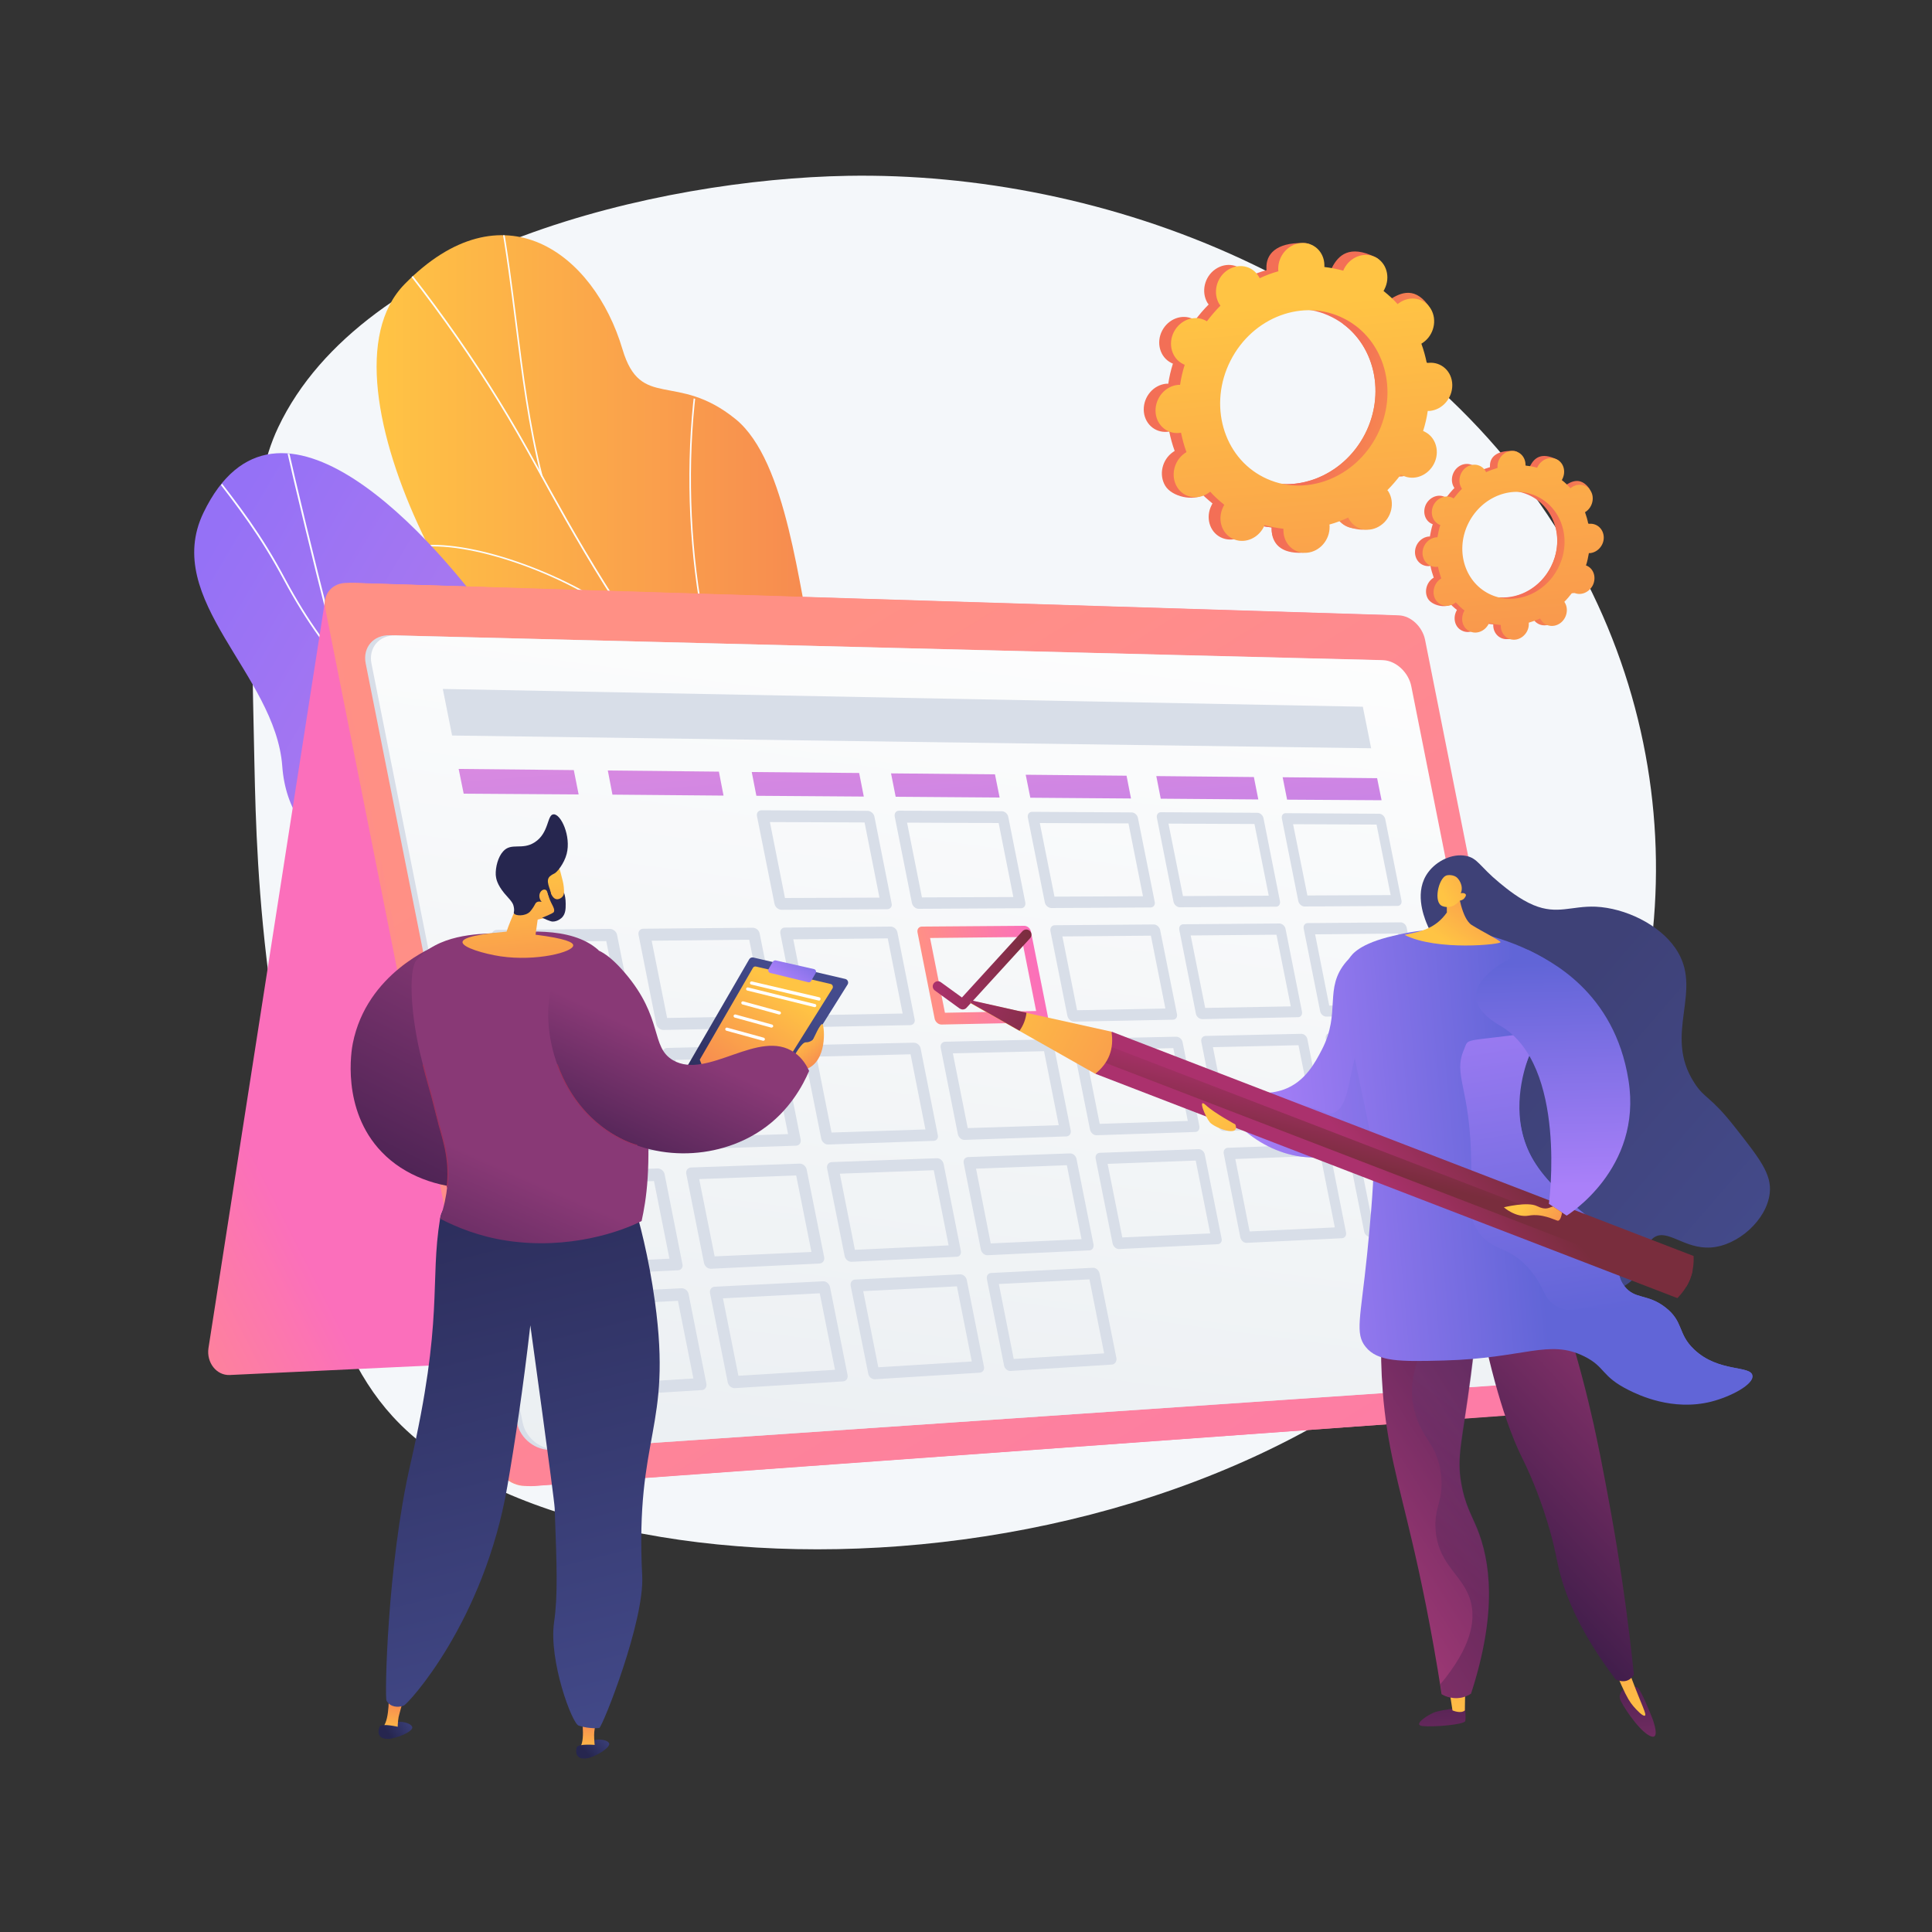 <?xml version="1.0" encoding="utf-8"?>
<!-- Generator: Adobe Illustrator 15.0.0, SVG Export Plug-In  -->
<!DOCTYPE svg PUBLIC "-//W3C//DTD SVG 1.1//EN" "http://www.w3.org/Graphics/SVG/1.1/DTD/svg11.dtd">
<svg version="1.1"
	 xmlns="http://www.w3.org/2000/svg" xmlns:xlink="http://www.w3.org/1999/xlink" xmlns:a="http://ns.adobe.com/AdobeSVGViewerExtensions/3.0/"
	 x="0px" y="0px" width="1000px" height="1000px" viewBox="-100.6 -90.9 1000 1000" enable-background="new -100.6 -90.9 1000 1000"
	 xml:space="preserve">
<rect x="-100.6" y="-90.9" width="1000" height="1000" fill="#333333" stroke="none"/>
<defs>
</defs>
<path fill="#F4F7FA" d="M338.2,0.1c-98.5,1.7-251,37.7-294.8,130.2C28,162.6,29,210.1,31.1,305.1c0.6,27.9,1.6,68.6,8.7,119.2
	c14.8,104.9,24.8,176.4,62.8,217.9c95.2,104.2,439.3,101.2,586.2-86.4c80.1-102.4,92.5-248,19.2-368.3
	C627.3,55.1,470.1-2.2,338.2,0.1z"/>
<linearGradient id="SVGID_3_" gradientUnits="userSpaceOnUse" x1="94.341" y1="228.279" x2="427.906" y2="228.279">
	<stop  offset="0" style="stop-color:#FFC444"/>
	<stop  offset="0.996" style="stop-color:#F36F56"/>
</linearGradient>
<path fill="url(#SVGID_3_)" d="M299.1,394.2c1.9,11.2,2.3,20.5,3.6,31.5c40.4-25.3,84.1-42.2,125.1-67.8
	c-53-32.8-90.1-39.7-107-109.9c-7.9-33-13.9-100.3-40.7-122c-30.6-24.8-49-4.2-58.5-36.1C206.8,40,159.5,4.5,108.8,56.2
	c-50,51.1,41,212.9,99.4,238.7C253.5,326.9,289.1,336,299.1,394.2z"/>
<g>
	<defs>
		<path id="SVGID_2_" d="M319.4,242.6c-2.9-12.4-13.9-101.5-39.5-117.9c-29.3-18.6-49-4.5-58.3-35.4C207,41.1,159.5,4.1,108.8,56.1
			c-50,51.4,41.2,213.2,99.2,238.5c47.7,36.2,77.7,35,92.6,102.8C311,444.9,330.5,289.2,319.4,242.6z"/>
	</defs>
	<clipPath id="SVGID_4_">
		<use xlink:href="#SVGID_2_"  overflow="visible"/>
	</clipPath>
	<g clip-path="url(#SVGID_4_)">
		<path fill="#FCFDFE" d="M364.9,385.7c-11.4-13.4-23.9-26.1-36.1-38.4l-4.6-4.7c-9.8-9.9-18.3-18.9-25.8-26.9
			c-4.2-4.5-8.2-8.7-12.2-12.8c-12-12.5-20.4-21.1-24.6-25.4c-1.4-1.4-2.3-2.4-2.7-2.8c-32.8-34.1-64.9-92.5-82.1-123.9
			c-1.9-3.4-3.5-6.4-5-9c-24.9-44.7-56.1-88.2-92.8-129.4l0.6-0.6c36.8,41.2,68,84.8,92.9,129.5c1.4,2.6,3.1,5.6,5,9
			c17.2,31.3,49.2,89.7,82,123.7c0.4,0.4,1.3,1.4,2.7,2.8c4.2,4.3,12.6,13,24.6,25.4c3.9,4.1,7.9,8.3,12.2,12.8
			c7.5,8,16.1,17,25.8,26.8l4.6,4.7c12.2,12.3,24.7,25,36.1,38.5L364.9,385.7z"/>
		<path fill="#FCFDFE" d="M303.7,323.2c-20.6-23.6-35.3-59.5-42.6-104c-6-37.1-6.5-78.9-1.3-114.7l0.8,0.1
			c-5.2,35.8-4.7,77.5,1.3,114.5c7.2,44.4,21.9,80.2,42.4,103.6L303.7,323.2z"/>
		<path fill="#FCFDFE" d="M179.5,155.9c-6.7-26.2-10.1-53.5-13.4-79.8c-2.3-18-4.6-36.7-8-54.8l0.8-0.2c3.4,18.2,5.7,36.8,8,54.9
			c3.3,26.3,6.7,53.5,13.4,79.7L179.5,155.9z"/>
		<path fill="#FCFDFE" d="M224.6,231.2c-29.4-23.6-79.4-41.8-107-39l-0.1-0.8c27.8-2.8,78.1,15.5,107.7,39.2L224.6,231.2z"/>
	</g>
</g>
<linearGradient id="SVGID_5_" gradientUnits="userSpaceOnUse" x1="476.391" y1="476.356" x2="4.572" y2="197.409">
	<stop  offset="3.597120e-003" style="stop-color:#E38DDD"/>
	<stop  offset="1" style="stop-color:#9571F6"/>
</linearGradient>
<path fill="url(#SVGID_5_)" d="M158.3,235.9c33.1,47.7,58.4,23.5,92.1-6.1c14.5,52.1,30.5,102.3,46.9,153.3
	c-22.8,19.4-39.6,32.9-67.3,9.3c-31.3-26.7-48.5-43.2-92.9-34c-44.4,9.2-88.3-7.4-91.6-52.7c-3.5-47.6-62.5-86.1-40.8-131.2
	C42.6,96,123.8,186.2,158.3,235.9z"/>
<g>
	<defs>
		<path id="SVGID_1_" d="M312.7,365.3c-22.2,26.6-47.1,56.8-83,26.6c-29.9-25.1-48.6-43.4-92.7-33.7s-88.3-7.7-91.5-52.6
			C42.2,258.5-17,219.1,4.8,174.6c38-77.5,118.6,9.6,153.7,62.1c35.2,52.5,60.4,11.6,96-6.2C303.3,206.3,330.7,343.8,312.7,365.3z"
			/>
	</defs>
	<clipPath id="SVGID_6_">
		<use xlink:href="#SVGID_1_"  overflow="visible"/>
	</clipPath>
	<g clip-path="url(#SVGID_6_)">
		<path fill="#FCFDFE" d="M266.8,321.8c-48.9-2.2-89.6-5.5-130.9-24.5c-39.5-18.2-66.3-44.6-89.7-88.2
			c-12.1-22.6-23.4-37.4-39.1-57.5l0.7-0.5c15.8,20.1,27.1,34.9,39.2,57.6c23.3,43.4,50,69.7,89.3,87.8
			c41.1,19,81.7,22.2,130.6,24.4L266.8,321.8z"/>
		<path fill="#FCFDFE" d="M243.5,408.8l-0.8-0.2c4.4-15.5,10.5-29.1,18.6-41.8c4.1-6.4,8.9-11.7,14.9-17.6l0.6,0.6
			c-5.9,5.8-10.7,11-14.8,17.4C253.9,379.8,247.9,393.4,243.5,408.8z"/>
		<path fill="#FCFDFE" d="M50.5,343.3l-0.5-0.7c34.9-25,74.6-37.7,111.8-36l0,0.9C124.8,305.7,85.3,318.4,50.5,343.3z"/>
		<path fill="#FCFDFE" d="M76.2,253.5c-2.2-3.8-11.2-39.3-18.9-71.3c-7.8-32.1-15.7-66.8-15.5-69.2l0.9,0.1
			c-0.1,2.1,6.8,33,15.5,68.9c7.7,31.9,16.7,67.3,18.8,71L76.2,253.5z"/>
	</g>
</g>
<linearGradient id="SVGID_7_" gradientUnits="userSpaceOnUse" x1="-85.229" y1="555.932" x2="26.876" y2="498.575">
	<stop  offset="0" style="stop-color:#FF9085"/>
	<stop  offset="1" style="stop-color:#FB6FBB"/>
</linearGradient>
<path fill="url(#SVGID_7_)" d="M67.7,219.5L7.3,606.9c-1.1,7.5,4.2,14.2,11,13.9l302.3-14.3L67.7,219.5z"/>
<linearGradient id="SVGID_8_" gradientUnits="userSpaceOnUse" x1="67.459" y1="444.537" x2="711.31" y2="444.537">
	<stop  offset="0" style="stop-color:#FF9085"/>
	<stop  offset="1" style="stop-color:#FB6FBB"/>
</linearGradient>
<path fill="url(#SVGID_8_)" d="M620.5,227.6L79.3,210.8c-7.9-0.2-13.1,5.8-11.5,13.5l87.8,441c1.5,7.7,9.1,13.5,16.8,12.9
	l530.3-38.3c6-0.4,9.8-6.3,8.4-13l-77-386.7C632.7,233.4,626.6,227.8,620.5,227.6z"/>
<linearGradient id="SVGID_9_" gradientUnits="userSpaceOnUse" x1="1002.343" y1="273.54" x2="1373.926" y2="958.169" gradientTransform="matrix(1 0 0.222 1 -802.274 0)">
	<stop  offset="0" style="stop-color:#FF9085"/>
	<stop  offset="1" style="stop-color:#FB6FBB"/>
</linearGradient>
<path fill="url(#SVGID_9_)" d="M623.4,227.6L82.2,210.8c-7.9-0.2-13.1,5.8-11.5,13.5l87.8,441c1.5,7.7,9.1,13.5,16.8,12.9
	l530.3-38.3c6-0.4,9.8-6.3,8.4-13l-77-386.7C635.6,233.4,629.6,227.8,623.4,227.6z"/>
<linearGradient id="SVGID_10_" gradientUnits="userSpaceOnUse" x1="889.218" y1="337.284" x2="1266.45" y2="1032.32" gradientTransform="matrix(1 0 0.222 1 -802.274 0)">
	<stop  offset="0" style="stop-color:#FF9085"/>
	<stop  offset="1" style="stop-color:#FB6FBB"/>
</linearGradient>
<path fill="url(#SVGID_10_)" d="M482.2,461.2c-106.5-57.9-207.5-12.9-280.2-87.1c-44.8-45.7-53-110.5-51.6-161.1l-68.2-2.1
	c-7.9-0.2-13.1,5.8-11.5,13.5l87.8,441c1.5,7.7,9.1,13.5,16.8,12.9L635.4,645C585.1,535.8,528.4,486.3,482.2,461.2z"/>
<path fill="#D8DEE8" d="M687.4,625.2l-502.3,34.3c-8.3,0.6-16.5-5.7-18.1-14L88.7,252.6c-1.7-8.3,3.9-14.9,12.4-14.7l511.7,12.9
	c6.7,0.2,13.3,6.3,14.7,13.6l69,346.7C698.1,618.4,694,624.8,687.4,625.2z"/>
<linearGradient id="SVGID_11_" gradientUnits="userSpaceOnUse" x1="1064.423" y1="700.733" x2="1139.687" y2="158.841" gradientTransform="matrix(1 0 0.222 1 -802.274 0)">
	<stop  offset="3.597120e-003" style="stop-color:#EBEFF2"/>
	<stop  offset="1" style="stop-color:#FFFFFF"/>
</linearGradient>
<path fill="url(#SVGID_11_)" d="M689.7,625.1l-501.7,34.2c-8.3,0.6-16.5-5.7-18.1-14L91.7,252.7c-1.7-8.3,3.9-14.9,12.4-14.7
	l511.1,12.8c6.7,0.2,13.3,6.3,14.7,13.6l69,346.5C700.3,618.3,696.2,624.6,689.7,625.1z"/>
<path fill="#D8DEE8" d="M358.7,379.7l-54.8,0.3c-1.6,0-3.2-1.3-3.6-3l-9.1-45.5c-0.3-1.7,0.7-3,2.4-3l54.9,0.3c1.6,0,3.2,1.4,3.5,3
	l8.9,44.9C361.3,378.3,360.3,379.6,358.7,379.7z M305.7,373.9l48.9-0.2l-7.7-38.9l-49-0.2L305.7,373.9z"/>
<path fill="#D8DEE8" d="M427.9,379.2l-53,0.3c-1.6,0-3.1-1.3-3.5-3l-8.9-44.8c-0.3-1.7,0.7-3,2.3-3l53.1,0.3c1.6,0,3.1,1.3,3.4,3
	l8.8,44.2C430.4,377.9,429.4,379.2,427.9,379.2z M376.6,373.6l47.3-0.2l-7.6-38.3l-47.4-0.2L376.6,373.6z"/>
<path fill="#D8DEE8" d="M494.9,378.8l-51.3,0.3c-1.5,0-3.1-1.3-3.4-2.9l-8.8-44c-0.3-1.6,0.7-2.9,2.2-2.9l51.5,0.3
	c1.5,0,3,1.3,3.3,2.9l8.7,43.5C497.4,377.5,496.4,378.8,494.9,378.8z M445.2,373.2L491,373l-7.5-37.7l-45.9-0.2L445.2,373.2z"/>
<path fill="#D8DEE8" d="M559.9,378.4l-49.8,0.3c-1.5,0-3-1.3-3.3-2.9l-8.6-43.4c-0.3-1.6,0.6-2.9,2.1-2.9l49.9,0.3
	c1.5,0,2.9,1.3,3.2,2.9l8.5,42.8C562.2,377.1,561.3,378.4,559.9,378.4z M511.7,372.9l44.4-0.2l-7.4-37.1l-44.5-0.2L511.7,372.9z"/>
<path fill="#D8DEE8" d="M622.8,378l-48.2,0.3c-1.4,0-2.9-1.3-3.2-2.8l-8.5-42.7c-0.3-1.6,0.6-2.9,2.1-2.8l48.3,0.3
	c1.4,0,2.8,1.3,3.1,2.8l8.4,42.1C625.1,376.7,624.2,378,622.8,378z M576.1,372.6l43.1-0.2l-7.3-36.5l-43.2-0.2L576.1,372.6z"/>
<path fill="#D8DEE8" d="M225.6,442.6l-58.4,1.2c-1.8,0-3.5-1.3-3.8-3.1l-9.4-47.1c-0.3-1.7,0.8-3.2,2.6-3.2l58.5-0.5
	c1.7,0,3.4,1.4,3.7,3.1l9.2,46.4C228.4,441.1,227.3,442.5,225.6,442.6z M169.1,437.4l52.1-1l-8-40.2l-52.2,0.5L169.1,437.4z"/>
<path fill="#D8DEE8" d="M299.3,441.1l-56.5,1.1c-1.7,0-3.3-1.3-3.7-3l-9.2-46.3c-0.3-1.7,0.8-3.1,2.5-3.1l56.6-0.5
	c1.7,0,3.3,1.3,3.6,3l9.1,45.6C302,439.7,301,441.1,299.3,441.1z M244.7,436l50.4-0.9l-7.9-39.6l-50.5,0.5L244.7,436z"/>
<path fill="#D8DEE8" d="M370.6,439.7l-54.6,1.1c-1.6,0-3.2-1.3-3.6-3l-9.1-45.5c-0.3-1.7,0.7-3.1,2.4-3.1l54.7-0.5
	c1.6,0,3.2,1.3,3.5,3l8.9,44.9C373.2,438.2,372.2,439.6,370.6,439.7z M317.8,434.6l48.8-0.9l-7.7-38.9l-48.9,0.5L317.8,434.6z"/>
<linearGradient id="SVGID_12_" gradientUnits="userSpaceOnUse" x1="1088.789" y1="413.746" x2="1148.591" y2="413.746" gradientTransform="matrix(1 0 0.222 1 -802.274 0)">
	<stop  offset="0" style="stop-color:#FF9085"/>
	<stop  offset="1" style="stop-color:#FB6FBB"/>
</linearGradient>
<path fill="url(#SVGID_12_)" d="M439.6,438.3l-52.9,1.1c-1.6,0-3.1-1.3-3.5-2.9l-8.9-44.8c-0.3-1.7,0.7-3,2.3-3l53-0.4
	c1.5,0,3.1,1.3,3.4,2.9l8.8,44.2C442.2,436.9,441.2,438.2,439.6,438.3z M388.5,433.3l47.2-0.9l-7.6-38.3l-47.3,0.5L388.5,433.3z"/>
<path fill="#D8DEE8" d="M506.5,436.9l-51.2,1c-1.5,0-3-1.3-3.4-2.9l-8.8-44c-0.3-1.6,0.7-3,2.2-3l51.3-0.4c1.5,0,3,1.3,3.3,2.9
	l8.7,43.5C508.9,435.6,508,436.9,506.5,436.9z M456.9,432l45.7-0.9l-7.5-37.7l-45.8,0.4L456.9,432z"/>
<path fill="#D8DEE8" d="M571.3,435.6l-49.6,1c-1.5,0-3-1.2-3.3-2.8l-8.6-43.4c-0.3-1.6,0.6-2.9,2.1-2.9l49.7-0.4
	c1.5,0,2.9,1.3,3.2,2.8l8.5,42.8C573.6,434.3,572.7,435.6,571.3,435.6z M523.2,430.8l44.3-0.8l-7.4-37.1l-44.4,0.4L523.2,430.8z"/>
<path fill="#D8DEE8" d="M634,434.3l-48.1,1c-1.4,0-2.9-1.2-3.2-2.8l-8.5-42.7c-0.3-1.6,0.6-2.9,2-2.9l48.2-0.4
	c1.4,0,2.8,1.2,3.1,2.8l8.4,42.1C636.3,433,635.4,434.3,634,434.3z M587.4,429.6l43-0.8l-7.3-36.5l-43,0.4L587.4,429.6z"/>
<path fill="#D8DEE8" d="M238,504.6l-58.2,2c-1.7,0.1-3.4-1.3-3.8-3l-9.4-47.1c-0.3-1.7,0.8-3.2,2.5-3.2l58.4-1.3
	c1.7,0,3.4,1.3,3.7,3l9.2,46.4C240.8,503.1,239.7,504.5,238,504.6z M181.6,500.2l52-1.7l-8-40.2l-52.1,1.2L181.6,500.2z"/>
<path fill="#D8DEE8" d="M311.5,502.1l-56.3,1.9c-1.7,0.1-3.3-1.3-3.7-3l-9.2-46.3c-0.3-1.7,0.8-3.1,2.4-3.2l56.4-1.3
	c1.6,0,3.3,1.3,3.6,3l9.1,45.6C314.2,500.6,313.1,502,311.5,502.1z M257,497.7l50.3-1.6l-7.9-39.6l-50.4,1.2L257,497.7z"/>
<path fill="#D8DEE8" d="M382.6,499.6l-54.5,1.9c-1.6,0.1-3.2-1.3-3.6-2.9l-9.1-45.5c-0.3-1.7,0.7-3.1,2.4-3.1l54.6-1.2
	c1.6,0,3.2,1.3,3.5,2.9l8.9,44.9C385.2,498.2,384.2,499.6,382.6,499.6z M329.8,495.3l48.6-1.6l-7.7-38.9L322,456L329.8,495.3z"/>
<path fill="#D8DEE8" d="M451.4,497.3l-52.7,1.8c-1.6,0.1-3.1-1.2-3.5-2.9l-8.9-44.8c-0.3-1.7,0.7-3,2.3-3.1l52.8-1.2
	c1.5,0,3.1,1.3,3.4,2.9l8.8,44.2C453.9,495.9,452.9,497.2,451.4,497.3z M400.3,493l47.1-1.5l-7.6-38.3l-47.2,1.1L400.3,493z"/>
<path fill="#D8DEE8" d="M518.1,495l-51.1,1.7c-1.5,0.1-3-1.2-3.4-2.9l-8.8-44c-0.3-1.6,0.7-3,2.2-3l51.2-1.1c1.5,0,3,1.2,3.3,2.8
	l8.7,43.5C520.5,493.6,519.5,495,518.1,495z M468.6,490.8l45.6-1.5l-7.5-37.7l-45.7,1.1L468.6,490.8z"/>
<path fill="#D8DEE8" d="M582.6,492.8l-49.5,1.7c-1.5,0.1-2.9-1.2-3.3-2.8l-8.6-43.4c-0.3-1.6,0.6-2.9,2.1-3l49.6-1.1
	c1.5,0,2.9,1.2,3.2,2.8l8.5,42.8C585,491.4,584.1,492.8,582.6,492.8z M534.7,488.6l44.2-1.4l-7.4-37.1l-44.3,1L534.7,488.6z"/>
<path fill="#D8DEE8" d="M645.3,490.7l-48,1.6c-1.4,0-2.9-1.2-3.2-2.8l-8.5-42.7c-0.3-1.6,0.6-2.9,2-2.9l48.1-1.1
	c1.4,0,2.8,1.2,3.1,2.8l8.4,42.1C647.5,489.3,646.7,490.6,645.3,490.7z M598.7,486.5l42.8-1.4l-7.3-36.5l-42.9,1L598.7,486.5z"/>
<path fill="#D8DEE8" d="M250.3,566.6l-58.1,2.8c-1.7,0.1-3.4-1.3-3.8-3l-9.4-47.1c-0.3-1.7,0.8-3.2,2.5-3.3l58.2-2.1
	c1.7-0.1,3.4,1.3,3.7,3l9.2,46.4C253.1,565.1,252,566.5,250.3,566.6z M194.1,563l51.8-2.4l-8-40.2l-51.9,2L194.1,563z"/>
<path fill="#D8DEE8" d="M323.6,563.1l-56.1,2.7c-1.7,0.1-3.3-1.2-3.7-2.9l-9.2-46.3c-0.3-1.7,0.8-3.1,2.4-3.2l56.3-2
	c1.6-0.1,3.2,1.3,3.6,2.9l9.1,45.6C326.3,561.6,325.2,563,323.6,563.1z M269.3,559.4l50.1-2.3l-7.9-39.6l-50.2,1.9L269.3,559.4z"/>
<path fill="#D8DEE8" d="M394.5,559.6l-54.3,2.6c-1.6,0.1-3.2-1.2-3.6-2.9l-9.1-45.5c-0.3-1.7,0.7-3.1,2.4-3.2l54.4-2
	c1.6-0.1,3.1,1.2,3.5,2.9l8.9,44.9C397.1,558.2,396.1,559.6,394.5,559.6z M341.9,556l48.5-2.3l-7.7-38.9l-48.6,1.8L341.9,556z"/>
<path fill="#D8DEE8" d="M463.2,556.3l-52.6,2.5c-1.6,0.1-3.1-1.2-3.5-2.9l-8.9-44.8c-0.3-1.7,0.7-3,2.3-3.1l52.7-1.9
	c1.5-0.1,3.1,1.2,3.4,2.9l8.8,44.2C465.7,554.9,464.7,556.3,463.2,556.3z M412.2,552.7l47-2.2l-7.6-38.3l-47,1.8L412.2,552.7z"/>
<path fill="#D8DEE8" d="M529.6,553.1l-50.9,2.5c-1.5,0.1-3-1.2-3.4-2.8l-8.8-44c-0.3-1.6,0.7-3,2.2-3l51-1.9c1.5-0.1,3,1.2,3.3,2.8
	l8.7,43.5C532.1,551.7,531.1,553.1,529.6,553.1z M480.3,549.6l45.5-2.1l-7.5-37.7l-45.6,1.7L480.3,549.6z"/>
<path fill="#D8DEE8" d="M594,550l-49.3,2.4c-1.5,0.1-2.9-1.2-3.3-2.8l-8.6-43.4c-0.3-1.6,0.6-2.9,2.1-3l49.5-1.8
	c1.4-0.1,2.9,1.2,3.2,2.8l8.5,42.8C596.4,548.6,595.5,549.9,594,550z M546.2,546.5l44.1-2.1l-7.4-37.1l-44.1,1.7L546.2,546.5z"/>
<path fill="#D8DEE8" d="M656.5,547l-47.8,2.3c-1.4,0.1-2.9-1.2-3.2-2.7l-8.5-42.7c-0.3-1.6,0.6-2.9,2-3l47.9-1.7
	c1.4-0.1,2.8,1.2,3.1,2.7l8.4,42.1C658.7,545.6,657.9,546.9,656.5,547z M610.1,543.5l42.7-2l-7.3-36.5l-42.8,1.6L610.1,543.5z"/>
<path fill="#D8DEE8" d="M262.7,628.6l-57.9,3.6c-1.7,0.1-3.4-1.2-3.8-3l-9.4-47.1c-0.3-1.7,0.8-3.2,2.5-3.3l58-2.9
	c1.7-0.1,3.3,1.2,3.7,2.9l9.2,46.4C265.4,627,264.3,628.5,262.7,628.6z M206.6,625.8l51.7-3.2l-8-40.2l-51.8,2.7L206.6,625.8z"/>
<path fill="#D8DEE8" d="M335.8,624.1l-56,3.5c-1.7,0.1-3.3-1.2-3.7-2.9l-9.2-46.3c-0.3-1.7,0.7-3.2,2.4-3.3l56.1-2.8
	c1.6-0.1,3.2,1.2,3.6,2.9l9.1,45.6C338.4,622.5,337.4,624,335.8,624.1z M281.6,621.2l50-3.1l-7.9-39.6l-50.1,2.6L281.6,621.2z"/>
<path fill="#D8DEE8" d="M406.5,619.6l-54.2,3.4c-1.6,0.1-3.2-1.2-3.5-2.9l-9.1-45.5c-0.3-1.7,0.7-3.1,2.3-3.2l54.3-2.7
	c1.6-0.1,3.1,1.2,3.5,2.9l8.9,44.9C409.1,618.1,408,619.5,406.5,619.6z M354,616.8l48.4-3l-7.7-38.9l-48.5,2.5L354,616.8z"/>
<path fill="#D8DEE8" d="M474.9,615.4l-52.4,3.3c-1.6,0.1-3.1-1.2-3.4-2.8l-8.9-44.8c-0.3-1.7,0.7-3.1,2.3-3.1l52.6-2.7
	c1.5-0.1,3,1.2,3.4,2.8l8.8,44.2C477.4,613.9,476.4,615.3,474.9,615.4z M424.1,612.5l46.8-2.9l-7.6-38.3l-46.9,2.4L424.1,612.5z"/>
<linearGradient id="SVGID_13_" gradientUnits="userSpaceOnUse" x1="897.025" y1="264.926" x2="917.569" y2="550.264" gradientTransform="matrix(1 0 0.222 1 -802.274 0)">
	<stop  offset="3.597120e-003" style="stop-color:#E38DDD"/>
	<stop  offset="1" style="stop-color:#9571F6"/>
</linearGradient>
<polygon fill="url(#SVGID_13_)" points="198.9,320.3 139.4,319.9 136.8,307.1 196.4,307.7 "/>
<linearGradient id="SVGID_14_" gradientUnits="userSpaceOnUse" x1="972.656" y1="261.196" x2="992.759" y2="540.412" gradientTransform="matrix(1 0 0.222 1 -802.274 0)">
	<stop  offset="3.597120e-003" style="stop-color:#E38DDD"/>
	<stop  offset="1" style="stop-color:#9571F6"/>
</linearGradient>
<polygon fill="url(#SVGID_14_)" points="273.9,320.9 216.4,320.4 214,307.9 271.5,308.5 "/>
<linearGradient id="SVGID_15_" gradientUnits="userSpaceOnUse" x1="1045.78" y1="257.627" x2="1065.461" y2="530.979" gradientTransform="matrix(1 0 0.222 1 -802.274 0)">
	<stop  offset="3.597120e-003" style="stop-color:#E38DDD"/>
	<stop  offset="1" style="stop-color:#9571F6"/>
</linearGradient>
<polygon fill="url(#SVGID_15_)" points="346.5,321.4 290.9,321 288.5,308.7 344.1,309.2 "/>
<linearGradient id="SVGID_16_" gradientUnits="userSpaceOnUse" x1="1116.518" y1="254.215" x2="1135.793" y2="521.926" gradientTransform="matrix(1 0 0.222 1 -802.274 0)">
	<stop  offset="3.597120e-003" style="stop-color:#E38DDD"/>
	<stop  offset="1" style="stop-color:#9571F6"/>
</linearGradient>
<polygon fill="url(#SVGID_16_)" points="416.8,321.9 363,321.5 360.6,309.4 414.4,309.9 "/>
<linearGradient id="SVGID_17_" gradientUnits="userSpaceOnUse" x1="1184.988" y1="250.952" x2="1203.872" y2="513.231" gradientTransform="matrix(1 0 0.222 1 -802.274 0)">
	<stop  offset="3.597120e-003" style="stop-color:#E38DDD"/>
	<stop  offset="1" style="stop-color:#9571F6"/>
</linearGradient>
<polygon fill="url(#SVGID_17_)" points="484.8,322.4 432.7,322 430.3,310.1 482.5,310.6 "/>
<linearGradient id="SVGID_18_" gradientUnits="userSpaceOnUse" x1="1251.293" y1="247.821" x2="1269.803" y2="504.891" gradientTransform="matrix(1 0 0.222 1 -802.274 0)">
	<stop  offset="3.597120e-003" style="stop-color:#E38DDD"/>
	<stop  offset="1" style="stop-color:#9571F6"/>
</linearGradient>
<polygon fill="url(#SVGID_18_)" points="550.7,322.9 500.2,322.5 497.9,310.8 548.4,311.3 "/>
<linearGradient id="SVGID_19_" gradientUnits="userSpaceOnUse" x1="1315.537" y1="244.819" x2="1333.685" y2="496.873" gradientTransform="matrix(1 0 0.222 1 -802.274 0)">
	<stop  offset="3.597120e-003" style="stop-color:#E38DDD"/>
	<stop  offset="1" style="stop-color:#9571F6"/>
</linearGradient>
<polygon fill="url(#SVGID_19_)" points="614.5,323.3 565.6,323 563.3,311.4 612.2,311.9 "/>
<polygon fill="#D8DEE8" points="609.1,296.4 133.4,289.8 128.6,265.7 604.8,274.9 "/>
<linearGradient id="SVGID_20_" gradientUnits="userSpaceOnUse" x1="382.232" y1="410.894" x2="433.321" y2="410.894">
	<stop  offset="0" style="stop-color:#AB316D"/>
	<stop  offset="1" style="stop-color:#792D3D"/>
</linearGradient>
<path fill="url(#SVGID_20_)" d="M397.7,431.6c-0.5,0-1.1-0.2-1.6-0.5l-12.8-9.3c-1.2-0.9-1.5-2.5-0.6-3.7c0.9-1.2,2.5-1.5,3.7-0.6
	l10.9,7.9l31.3-34.3c1-1.1,2.7-1.2,3.8-0.2s1.2,2.7,0.2,3.8l-32.9,36C399.2,431.3,398.4,431.6,397.7,431.6z"/>
<linearGradient id="SVGID_21_" gradientUnits="userSpaceOnUse" x1="2691.822" y1="33.245" x2="2646.244" y2="106.974" gradientTransform="matrix(0.993 0.118 -0.118 0.993 -2358.388 71.507)">
	<stop  offset="0" style="stop-color:#444B8C"/>
	<stop  offset="0.996" style="stop-color:#26264F"/>
</linearGradient>
<path fill="url(#SVGID_21_)" d="M253.2,464.3l34-58.7c0.4-0.7,1.3-1.1,2.1-0.9l47.6,11.1c1.3,0.3,1.9,1.8,1.2,2.9l-39.5,63.1
	c-0.5,0.8-1.4,1.1-2.3,0.8l-41.8-15.1L253.2,464.3z"/>
<linearGradient id="SVGID_22_" gradientUnits="userSpaceOnUse" x1="2729.236" y1="76.734" x2="2689.867" y2="150.652" gradientTransform="matrix(0.995 0.104 -0.104 0.995 -2400.508 62.581)">
	<stop  offset="0" style="stop-color:#FFC444"/>
	<stop  offset="0.996" style="stop-color:#F36F56"/>
</linearGradient>
<path fill="url(#SVGID_22_)" d="M261.6,457.6l27.5-47.5c0.3-0.6,1-0.9,1.7-0.7l38.5,9c1,0.2,1.5,1.4,1,2.3l-32,51.1
	c-0.4,0.6-1.1,0.9-1.8,0.6l-33.9-12.2L261.6,457.6z"/>
<linearGradient id="SVGID_23_" gradientUnits="userSpaceOnUse" x1="2687.166" y1="28.516" x2="2698.014" y2="6.016" gradientTransform="matrix(0.993 0.118 -0.118 0.993 -2358.388 71.507)">
	<stop  offset="0" style="stop-color:#AA80F9"/>
	<stop  offset="0.996" style="stop-color:#6165D7"/>
</linearGradient>
<path fill="url(#SVGID_23_)" d="M297.2,410.7l2.2-3.8c0.3-0.5,0.9-0.8,1.5-0.7l19.8,4.5c0.9,0.2,1.4,1.3,0.9,2.1l-2.4,4.1
	c-0.3,0.5-0.9,0.8-1.5,0.6l-19.6-4.8C297.2,412.5,296.8,411.5,297.2,410.7z"/>
<path fill="#FFFFFF" d="M323.2,427C323.2,427,323.1,427,323.2,427l-35-8.3c-0.4-0.1-0.7-0.5-0.6-1c0.1-0.4,0.6-0.7,1-0.6l34.9,8.2
	c0.4,0.1,0.7,0.5,0.6,1C324,426.8,323.6,427.1,323.2,427z"/>
<path fill="#FFFFFF" d="M321,430.4C321,430.4,320.9,430.4,321,430.4l-34.8-8.6c-0.4-0.1-0.7-0.5-0.6-1c0.1-0.4,0.5-0.7,1-0.6
	l34.7,8.6c0.4,0.1,0.7,0.5,0.6,1C321.8,430.2,321.4,430.4,321,430.4z"/>
<path fill="#FFFFFF" d="M302.7,434.2c0,0-0.1,0-0.1,0l-18.9-5.2c-0.4-0.1-0.7-0.6-0.6-1c0.1-0.4,0.6-0.7,1-0.6l18.9,5.2
	c0.4,0.1,0.7,0.6,0.6,1C303.5,434,303.1,434.2,302.7,434.2z"/>
<path fill="#FFFFFF" d="M298.7,441c0,0-0.1,0-0.1,0l-18.9-5.2c-0.4-0.1-0.7-0.6-0.6-1c0.1-0.4,0.6-0.7,1-0.6l18.9,5.2
	c0.4,0.1,0.7,0.6,0.6,1C299.4,440.8,299,441,298.7,441z"/>
<path fill="#FFFFFF" d="M294.4,447.8c0,0-0.1,0-0.1,0l-18.9-5.2c-0.4-0.1-0.7-0.6-0.6-1c0.1-0.4,0.6-0.7,1-0.6l18.9,5.2
	c0.4,0.1,0.7,0.6,0.6,1C295.2,447.6,294.8,447.8,294.4,447.8z"/>
<linearGradient id="SVGID_24_" gradientUnits="userSpaceOnUse" x1="313" y1="444.843" x2="329.869" y2="466.066">
	<stop  offset="0" style="stop-color:#FFC444"/>
	<stop  offset="0.996" style="stop-color:#F36F56"/>
</linearGradient>
<path fill="url(#SVGID_24_)" d="M310.7,455.3c0,0,3.7-6.8,5.8-6.7c2.2,0.1,3.8-1.5,3.8-1.5s4-9.2,4.9-7.8c0.9,1.4,2.6,19-8.5,23.2
	C305.7,466.6,310.7,455.3,310.7,455.3z"/>
<linearGradient id="SVGID_25_" gradientUnits="userSpaceOnUse" x1="83.251" y1="575.651" x2="169.775" y2="406.12">
	<stop  offset="0" style="stop-color:#311944"/>
	<stop  offset="1" style="stop-color:#893976"/>
</linearGradient>
<path fill="url(#SVGID_25_)" d="M126.3,398.1c-2.3,0.9-37.1,14.7-44.3,51.1c-0.6,2.9-6.2,34.2,15,56.2c23.7,24.7,69.5,24.1,87.6,3.4
	c4.2-4.8,6.5-10.2,7.7-14.7l-4.8-12.7c-5.8-7-13.8-8.7-18-9.8c-10.5-2.6-18.4,2.1-24.3-3c-3.3-2.8-4-6.8-4.6-10.4
	c-2-12.2,4.9-19.7,5.4-27.3c0.4-5.6,2.3-18-5-26C136.4,399.9,130,398.5,126.3,398.1z"/>
<linearGradient id="SVGID_26_" gradientUnits="userSpaceOnUse" x1="-1229.822" y1="641.769" x2="-1215.551" y2="654.463" gradientTransform="matrix(-0.99 -0.14 -0.14 0.99 -1011.139 -11.019)">
	<stop  offset="0" style="stop-color:#444B8C"/>
	<stop  offset="0.996" style="stop-color:#26264F"/>
</linearGradient>
<path fill="url(#SVGID_26_)" d="M112.8,803.1c-0.4-2.2-7.6-4.3-11.2-1.3c-1.8,1.5-3,4.5-2,5.9c0.4,0.5-1.2,1.4,0.3,1.4
	C104.8,809.1,113.2,805.3,112.8,803.1z"/>
<linearGradient id="SVGID_27_" gradientUnits="userSpaceOnUse" x1="-2141.342" y1="654.468" x2="-2141.342" y2="629.605" gradientTransform="matrix(-0.99 -0.14 -0.14 0.99 -1927.34 -140.535)">
	<stop  offset="0" style="stop-color:#FFC444"/>
	<stop  offset="0.996" style="stop-color:#F36F56"/>
</linearGradient>
<path fill="url(#SVGID_27_)" d="M105.2,803.9l-7.4-1.1c3.4-4.1,2.8-17.3,2.8-17.3l7.9,1.8c0,0-0.9,3.6-2.4,9
	C105.5,798.1,105.3,800.9,105.2,803.9z"/>
<linearGradient id="SVGID_28_" gradientUnits="userSpaceOnUse" x1="-1228.388" y1="640.155" x2="-1214.116" y2="652.851" gradientTransform="matrix(-0.99 -0.14 -0.14 0.99 -1011.139 -11.019)">
	<stop  offset="0" style="stop-color:#444B8C"/>
	<stop  offset="0.996" style="stop-color:#26264F"/>
</linearGradient>
<path fill="url(#SVGID_28_)" d="M105.9,803c0,0-8.9-2.1-9.9-0.3s-1.7,6.5,4,6.4C105.6,808.9,106.4,804.5,105.9,803z"/>
<linearGradient id="SVGID_29_" gradientUnits="userSpaceOnUse" x1="-1143.625" y1="804.525" x2="-1129.353" y2="817.221" gradientTransform="matrix(-1 0 0 1 -925.825 0)">
	<stop  offset="0" style="stop-color:#444B8C"/>
	<stop  offset="0.996" style="stop-color:#26264F"/>
</linearGradient>
<path fill="url(#SVGID_29_)" d="M214.7,811.5c-0.7-2.2-8.2-3.2-11.3,0.3c-1.6,1.7-2.3,4.9-1.1,6.1c0.4,0.4-1,1.5,0.5,1.3
	C207.7,818.6,215.4,813.6,214.7,811.5z"/>
<linearGradient id="SVGID_30_" gradientUnits="userSpaceOnUse" x1="-2055.187" y1="817.247" x2="-2055.187" y2="792.383" gradientTransform="matrix(-1 0 0 1 -1851.135 0)">
	<stop  offset="0" style="stop-color:#FFC444"/>
	<stop  offset="0.996" style="stop-color:#F36F56"/>
</linearGradient>
<path fill="url(#SVGID_30_)" d="M207.3,813.3h-7.5c2.8-4.6,0.3-17.6,0.3-17.6l8.1,0.6c0,0-0.4,3.7-1.2,9.2
	C206.8,807.5,207,810.4,207.3,813.3z"/>
<linearGradient id="SVGID_31_" gradientUnits="userSpaceOnUse" x1="495.538" y1="828.649" x2="402.471" y2="452.895" gradientTransform="matrix(1 0 0 1 -290.314 0)">
	<stop  offset="0" style="stop-color:#444B8C"/>
	<stop  offset="0.996" style="stop-color:#26264F"/>
</linearGradient>
<path fill="url(#SVGID_31_)" d="M226.8,529.6c3.5,11.5,8.4,30,11.6,53.3c9.1,66.3-10.3,68.4-6.6,141.9c1.2,23.5-20.3,77.5-22.2,78.7
	c-0.9,0.1-1.9,0.1-3,0.1c-1.9-0.1-4.5-0.3-7.6-1.3c-3.4-0.6-15.7-33.8-12.8-53.6c2-14,1.4-29,0.3-59c-0.2-4.9-12.6-94.6-12.6-94.6
	c-3.8,33.2-8.1,61.4-11.9,83.3c-12.1,70.3-51.5,112.8-53.6,113.5c-0.4,0.2-4.1,1.5-7.1-0.5c-1.3-0.9-1.8-2-1.8-2
	c-1.1-0.8,0.3-70.2,12.3-122.4c17.4-75.8,9.9-93.5,15.4-127.3C131.9,510.5,226.8,529.6,226.8,529.6z"/>
<linearGradient id="SVGID_32_" gradientUnits="userSpaceOnUse" x1="105.646" y1="627.102" x2="156.294" y2="511.736">
	<stop  offset="0" style="stop-color:#311944"/>
	<stop  offset="1" style="stop-color:#893976"/>
</linearGradient>
<path fill="url(#SVGID_32_)" d="M156.3,392.1c11.6-0.3,38.2-4.4,52.9,8.8c0.3,0.2-2.7,1.8-1.3,3.6c1.4,1.6,6.1,7.2,10.4,14.9
	c3.1,5.5,5.9,11.9,8.7,21.5c5,16.9,6.4,31.3,6.9,37.6c2.7,35.3,0,51.5-2.4,62.6c-10.5,5.4-37.5,15-69.6,10.2
	c-14.7-2.2-26.4-7.1-34.7-11.4c8.3-25.3,1.8-38.8-1.3-51.2c-4.4-17.8-4.5-16.4-8.1-30.5c-6-23.3-7-47.1-2.9-52
	C126,392.9,146,392.5,156.3,392.1z"/>
<linearGradient id="SVGID_33_" gradientUnits="userSpaceOnUse" x1="-1142.19" y1="802.912" x2="-1127.918" y2="815.607" gradientTransform="matrix(-1 0 0 1 -925.825 0)">
	<stop  offset="0" style="stop-color:#444B8C"/>
	<stop  offset="0.996" style="stop-color:#26264F"/>
</linearGradient>
<path fill="url(#SVGID_33_)" d="M207.9,812.3c0,0-9.1-0.8-9.9,1.1s-0.8,6.7,4.8,5.8C208.4,818.3,208.6,813.8,207.9,812.3z"/>
<linearGradient id="SVGID_34_" gradientUnits="userSpaceOnUse" x1="163.987" y1="358.558" x2="173.197" y2="463.234">
	<stop  offset="0" style="stop-color:#FFC444"/>
	<stop  offset="0.996" style="stop-color:#F36F56"/>
</linearGradient>
<path fill="url(#SVGID_34_)" d="M189.2,379.5c3.6-6.1,1.7-13.6,1.3-15.1c-1.5-6.3-2.1-7.2-3.2-8.5l-1.6-1.7c0,0-0.1-0.1-0.2-0.2
	c-1.1-0.8-5.4-2.1-6.3-2.1c-2.9-0.1-8.9,10.4-12.4,26.7c-0.3,0.6-0.6,1.2-0.8,1.8c-1.7,3.7-3.2,7.3-4.4,10.9
	c-19.9,1.7-22.7,4-22.8,5.4c-0.2,2.8,11.2,6.1,19.7,7.4c18.6,2.7,37.7-2.2,37.6-5.7c0-1.5-3.7-3.5-19.5-5.5c0.4-2.6,0.7-5.2,1.1-7.8
	C179,384.6,186.6,383.9,189.2,379.5z"/>
<path fill="#26264F" d="M192.7,351.1c-1.3,5-5.1,9.7-6.5,10.2c-0.2,0.1-1.2,0.5-2.3,1.5c-0.1,0.1-0.3,0.3-0.4,0.5
	c-1.9,2.8,2.1,7.9,0.7,9c-1,0.8-4-1.4-4.6-0.7c-0.6,0.7,1.8,3.2,1.1,4.1c-0.5,0.7-2.1-0.5-3.5,0.4c-0.7,0.4-0.7,0.9-1.7,2.5
	c-0.6,0.9-1.3,1.9-1.8,2.4c-2.5,2.5-7.7,2.2-8.3,0.8c-0.2-0.4,0.1-0.6,0.1-1.8c0,0,0-1.1-0.4-2.4c-0.6-1.9-2.7-3.8-4.7-6.2
	c-3.7-4.5-4.2-7.6-4.3-8.6c0-0.4-0.1-0.6-0.1-0.8c-0.2-4,1.2-9.4,3.8-12.2c4.2-4.8,9.8-0.5,16.3-4.7c7.6-4.8,6.4-14.4,9.8-14.5
	C189.7,330.3,195.1,341.9,192.7,351.1z"/>
<linearGradient id="SVGID_35_" gradientUnits="userSpaceOnUse" x1="179.561" y1="357.188" x2="188.772" y2="461.864">
	<stop  offset="0" style="stop-color:#FFC444"/>
	<stop  offset="0.996" style="stop-color:#F36F56"/>
</linearGradient>
<path fill="url(#SVGID_35_)" d="M182.6,370.6c-0.8-2-3.3-1-3.9,1.2c-0.6,2.2,0.9,5,3.1,5.1C183.9,377,183.7,373.3,182.6,370.6z"/>
<path fill="#9B305E" d="M130.8,523.7C130.8,523.7,130.8,523.7,130.8,523.7c-0.2,0-0.3-0.1-0.2-0.3c1.4-12.3-1.2-21.3-3.4-29.2
	c-0.6-1.9-1.1-3.8-1.5-5.6c-2.5-10.1-3.6-14-4.8-18.1c-0.8-2.7-1.5-5.5-2.7-10.1c0-0.1,0-0.3,0.2-0.3c0.1,0,0.3,0,0.3,0.2
	c1.2,4.6,2,7.4,2.7,10.1c1.2,4.1,2.3,8,4.8,18.1c0.5,1.8,1,3.7,1.5,5.6c2.3,8,4.8,17,3.5,29.4C131.1,523.6,131,523.7,130.8,523.7z"
	/>
<path fill="#26264F" d="M182.6,366.7l1.8,4.4c0,0,1.3,4.3,4.3,3.3c2.1-0.7,2.6-2.3,2.6-3.3c0.5,1.3,0.9,3.2,0.9,5.8
	c0,2.5,0,5.1-1.9,7.1c-0.1,0.1-2.2,2.2-5,2.1c0,0-1.1,0-5.3-2c0,0,5.8-2.2,6.1-3c0.8-2.2-2-4.3-3.1-9.5
	C182.6,369.7,182.6,367.9,182.6,366.7z"/>
<linearGradient id="SVGID_36_" gradientUnits="userSpaceOnUse" x1="205.792" y1="539.328" x2="247.296" y2="449.99">
	<stop  offset="0" style="stop-color:#311944"/>
	<stop  offset="1" style="stop-color:#893976"/>
</linearGradient>
<path fill="url(#SVGID_36_)" d="M310.6,453.9c4.2,2.9,6.4,6.9,7.6,9.5c-3.1,7.2-10.1,20.7-24.5,30.5c-23.7,16.2-58.5,16.8-82.7-1.7
	c-28.9-22.1-33.8-64.5-21.6-82.6c1.4-2.1,6-9,13.1-9.7c4.5-0.5,10.6,1.4,20.3,12.7c20.2,23.6,13.1,38.4,25,45.3
	C265.7,468.2,292.3,441.1,310.6,453.9z"/>
<path fill="#9B305E" d="M229.1,502C229.1,502,229.1,502,229.1,502c-0.3-0.1-28.7-6.6-41.4-41.7c0-0.1,0-0.3,0.1-0.3
	c0.1,0,0.3,0,0.3,0.2c6.6,18.2,17.4,28.5,25.3,33.9c8.6,5.9,15.6,7.5,15.7,7.5c0.1,0,0.2,0.2,0.2,0.3C229.4,502,229.3,502,229.1,502
	z"/>
<linearGradient id="SVGID_37_" gradientUnits="userSpaceOnUse" x1="-1631.798" y1="756.835" x2="-1626.223" y2="857.176" gradientTransform="matrix(1 0 0 1 2275.471 0)">
	<stop  offset="0" style="stop-color:#311944"/>
	<stop  offset="1" style="stop-color:#A03976"/>
</linearGradient>
<path fill="url(#SVGID_37_)" d="M657.6,792.5c0,0,0.7,5.5,0.2,7.4c-0.5,1.9-16.6,3.2-22.1,2.6c-5.5-0.6,3.3-6.2,6.7-7.3
	C646,794.1,657.6,792.5,657.6,792.5z"/>
<linearGradient id="SVGID_38_" gradientUnits="userSpaceOnUse" x1="-1621.27" y1="806.285" x2="-1624.231" y2="670.81" gradientTransform="matrix(1 0 0 1 2275.471 0)">
	<stop  offset="0" style="stop-color:#FFC444"/>
	<stop  offset="0.996" style="stop-color:#F36F56"/>
</linearGradient>
<path fill="url(#SVGID_38_)" d="M649.5,783.3l1.7,11.1c0,0,4.3,1.9,6.4,0l0.2-11.6L649.5,783.3z"/>
<linearGradient id="SVGID_39_" gradientUnits="userSpaceOnUse" x1="-1530.903" y1="751.232" x2="-1525.329" y2="851.567" gradientTransform="matrix(1 0 0 1 2275.471 0)">
	<stop  offset="0" style="stop-color:#311944"/>
	<stop  offset="1" style="stop-color:#A03976"/>
</linearGradient>
<path fill="url(#SVGID_39_)" d="M740.4,782.8c0,0-3.4,2.5-2.5,5.6c0.9,3,8.9,15.2,14.6,18.7c5.7,3.5,3.9-3.7,2.3-8.2
	c-1.7-4.5-5.9-14.4-7.5-16C745.6,781.1,740.4,782.8,740.4,782.8z"/>
<linearGradient id="SVGID_40_" gradientUnits="userSpaceOnUse" x1="-1532.441" y1="804.342" x2="-1535.402" y2="668.874" gradientTransform="matrix(1 0 0 1 2275.471 0)">
	<stop  offset="0" style="stop-color:#FFC444"/>
	<stop  offset="0.996" style="stop-color:#F36F56"/>
</linearGradient>
<path fill="url(#SVGID_40_)" d="M734.3,770.5c1.7,4.6,3.2,8.4,4.5,11.2c2.8,6.2,4.3,8.5,6,10.5c1.5,1.8,5,5.5,6,4.9
	c1-0.6-1.6-5.2-6.6-18.5c-0.7-1.9-3-8.1-3-8.1H734.3z"/>
<linearGradient id="SVGID_41_" gradientUnits="userSpaceOnUse" x1="-1509.641" y1="600.792" x2="-1685.428" y2="712.468" gradientTransform="matrix(1 0 0 1 2275.471 0)">
	<stop  offset="0" style="stop-color:#311944"/>
	<stop  offset="1" style="stop-color:#A03976"/>
</linearGradient>
<path fill="url(#SVGID_41_)" d="M615.7,577.9c-1.2,11.6-2.3,29.6-0.6,51.4c2.2,28.4,7.9,46.4,15,76.8c4.4,18.5,10.2,45.8,15.5,79.9
	c1.2,0.7,4.9,2.6,9.5,1.9c2.6-0.4,4.6-1.4,5.7-2.2c13.9-42.6,9.8-69,3.1-85.5c-2.9-7-6.3-12.5-8.2-23.3c-2.5-14.3,0.6-22.2,4.9-55.3
	c3.1-23.5,2.6-27.2,0.5-30.7C653,576.8,627.9,577,615.7,577.9z"/>
<linearGradient id="SVGID_42_" gradientUnits="userSpaceOnUse" x1="-1622.489" y1="727.604" x2="-1490.714" y2="604.712" gradientTransform="matrix(1 0 0 1 2275.471 0)">
	<stop  offset="0" style="stop-color:#311944"/>
	<stop  offset="1" style="stop-color:#A03976"/>
</linearGradient>
<path fill="url(#SVGID_42_)" d="M663.7,582.8c8.5,44.1,16.9,67.3,23.3,80.4c1.6,3.2,6.8,13.7,11.7,28.6c4.4,13.2,6.2,23,7.1,27.3
	c2.9,13.5,10.2,33.3,29.8,59.2c0.2,0.1,3.6,2,6.8,0.3c1.6-0.9,2.4-2.2,2.7-2.8c-2.6-24.8-5.5-45.6-8.1-61.6
	c-0.5-3.4-2.9-18.1-6.6-37.6c-1.4-7.6-3.6-18.8-6.1-30.2c-3.2-14.3-8-33.7-15.5-57C693.9,587.2,678.8,585,663.7,582.8z"/>
<linearGradient id="SVGID_43_" gradientUnits="userSpaceOnUse" x1="-1733.291" y1="458.058" x2="-1587.779" y2="444.941" gradientTransform="matrix(1 0 0 1 2275.471 0)">
	<stop  offset="0" style="stop-color:#AA80F9"/>
	<stop  offset="0.996" style="stop-color:#6165D7"/>
</linearGradient>
<path fill="url(#SVGID_43_)" d="M528,475c1.9-2.3,3.9-4.5,5.8-6.8c0.9,0.7,14.3,10.5,30.2,4.8c11-4,16.2-14.1,19.6-20.6
	c10.1-19.5,0.8-31.6,12.6-45.5c3.3-3.9,10.1-9,15.1-8.4c11.9,1.4,23.2,34.9,15.9,63.6c-1.5,5.8-9.6,37.6-37.1,44.8
	C567.7,512.5,541.6,499.9,528,475z"/>
<linearGradient id="SVGID_44_" gradientUnits="userSpaceOnUse" x1="-1457.309" y1="559.043" x2="-1586.418" y2="447.456" gradientTransform="matrix(1 0 0 1 2275.471 0)">
	<stop  offset="0" style="stop-color:#444B8C"/>
	<stop  offset="0.996" style="stop-color:#3E4177"/>
</linearGradient>
<path fill="url(#SVGID_44_)" d="M656.5,408.3c-4.8-4.5-14.1-9.6-18.8-21.6c-1.4-3.6-6.4-16.4,1-26.2c4.3-5.8,12.4-9.8,19.5-8.4
	c6.1,1.2,7,5.4,17.3,13.9c4,3.3,10.5,8.6,17.7,11.6c12.3,5.1,19.7,0.3,32.1,0.8c15.2,0.7,32.8,9.1,41.3,21.5
	c15.1,21.9-6.8,44.1,9.8,69.7c5.4,8.4,8.1,6.5,20.9,22.8c12.8,16.3,19.3,24.4,18.1,34.4c-1.6,13.8-16.5,27.1-30.5,28
	c-13.7,0.9-22.4-9.9-29.4-5.2c-5,3.4-2.1,9.9-7.4,17.7c-6.8,10.1-20.2,12.1-22.3,12.5c-20,3-47.1-20.5-58.5-48.3
	C646.5,481.2,682.8,432.7,656.5,408.3z"/>
<linearGradient id="SVGID_45_" gradientUnits="userSpaceOnUse" x1="-1657.104" y1="723.58" x2="-1600.841" y2="648.07" gradientTransform="matrix(1 0 0 1 2275.471 0)">
	<stop  offset="0" style="stop-color:#311944"/>
	<stop  offset="1" style="stop-color:#6B3976"/>
</linearGradient>
<path opacity="0.3" fill="url(#SVGID_45_)" d="M664.1,700.2c-2.9-7-6.3-12.5-8.2-23.3c-2.5-14.3,0.6-22.2,4.9-55.3
	c3.1-23.5,2.6-27.2,0.5-30.7c-4.5-7.7-13.9-11.1-23.6-12.5c0.1,0.5,0.3,1,0.4,1.5c5.1,23.2-14.3,37.3-5.6,62.7
	c4.3,12.5,11.2,15.4,12.8,30c1.5,13.6-3.9,16.5-2.8,28.9c1.7,18.5,14.9,23,18.3,37.2c2.2,9.2,0.4,22.7-15.9,42.2
	c0.3,1.7,0.5,3.4,0.8,5.1c1.2,0.7,4.9,2.6,9.5,1.9c2.6-0.4,4.6-1.4,5.7-2.2C674.9,743.1,670.8,716.7,664.1,700.2z"/>
<linearGradient id="SVGID_46_" gradientUnits="userSpaceOnUse" x1="-1380.838" y1="407.045" x2="-1275.142" y2="407.045" gradientTransform="matrix(0.991 -0.137 0.137 0.991 1839.923 -116.987)">
	<stop  offset="0" style="stop-color:#AA80F9"/>
	<stop  offset="0.996" style="stop-color:#6165D7"/>
</linearGradient>
<path opacity="0.3" fill="url(#SVGID_46_)" d="M613.2,431.8c-18.4,19.2-11.8,50.2-24.2,53.5c-3.8,1-4-2-13.7-3.7
	c-14.1-2.5-19.9,2.8-29.9,0.8c-4.1-0.8-9.7-3.1-15.7-9.4c-0.6,0.7-1.1,1.3-1.7,2c13.6,24.9,39.7,37.5,62,31.8
	c27.5-7.1,35.7-39,37.1-44.8c3.4-13.4,2.8-28-0.2-39.7C622.3,424.3,617.5,427.3,613.2,431.8z"/>
<linearGradient id="SVGID_47_" gradientUnits="userSpaceOnUse" x1="-1727.026" y1="527.558" x2="-1581.514" y2="514.441" gradientTransform="matrix(1 0 0 1 2275.471 0)">
	<stop  offset="0" style="stop-color:#AA80F9"/>
	<stop  offset="0.996" style="stop-color:#6165D7"/>
</linearGradient>
<path fill="url(#SVGID_47_)" d="M597.9,405c1.3-2,5.3-7.5,22.6-11.5c6.2-1.5,16.1-3.7,28.8-3.2c2.1,0.1,9,0.4,16.4,2
	c15.8,3.4,47.2,15.4,48.2,31.7c0.8,11.7-14.8,12.4-23.6,33.1c-6.4,15-6.4,33.8,0.6,48.5c5.6,11.7,15.5,20.5,23.1,27.2
	c11.3,10,17.2,11.6,21,20.6c4.1,9.8,0,14.6,5.1,21.3c5.5,7.2,12,3.9,21.3,11.1c9.6,7.5,6.2,13.6,14.9,21.8
	c12.6,12,29.4,8.1,30.2,13.5c0.7,4.6-11.2,10.9-21.4,13.5c-20,5-37.5-3.4-42.7-6c-14.4-7.2-11.9-11.9-22.9-17.4
	c-18.4-9.2-30.9,1-72.8,2.1c-22.7,0.6-34.1,0.7-40.4-7c-5.7-7-2.7-14.7,0.7-47.8c0,0,0,0,0,0c1.1-11.1,3.4-34.2,3.4-47.4
	c0-7.8-2.7-20.5-8.1-46c-0.3-1.5-3.2-15.3-5.6-33.7C594.6,414.7,594.9,409.6,597.9,405z"/>
<linearGradient id="SVGID_48_" gradientUnits="userSpaceOnUse" x1="-1572.134" y1="392.949" x2="-1540.251" y2="587.926" gradientTransform="matrix(1 0 0 1 2275.471 0)">
	<stop  offset="0" style="stop-color:#AA80F9"/>
	<stop  offset="0.996" style="stop-color:#6165D7"/>
</linearGradient>
<path fill="url(#SVGID_48_)" d="M776.3,607.6c-8.7-8.2-5.3-14.4-14.9-21.8c-9.3-7.3-15.8-3.9-21.3-11.1c-5.1-6.7-1-11.5-5.1-21.3
	c-3.8-9-9.7-10.5-21-20.6c-7.5-6.7-17.5-15.5-23.1-27.2c-9.7-20.4-2.9-42.1-0.6-48.5c7.4-20.4,22.4-31.2,27.8-34.7
	c-0.5-0.6-25.9,22-26.5,21.3c-35.7,4.9-31.8,2.4-34.4,8.5c-6,14.1,3.5,19.3,3.7,60.1c0.1,19.5-2,27.2,4.3,35.3
	c7.2,9.3,15.6,6.4,26,18.6c8,9.3,6.7,15.3,14.2,19.2c8.1,4.2,13.2-0.7,22.3,1.2c15.2,3.2,18.4,20.8,28.5,30.3
	c7.6,7.2,21.6,12.3,49.3,6.9c0.6-0.9,1-1.8,0.8-2.7C805.7,615.7,789,619.6,776.3,607.6z"/>
<linearGradient id="SVGID_49_" gradientUnits="userSpaceOnUse" x1="-1626.067" y1="397.553" x2="-1591.644" y2="347.584" gradientTransform="matrix(1 0 0 1 2275.471 0)">
	<stop  offset="0" style="stop-color:#FFC444"/>
	<stop  offset="0.996" style="stop-color:#F36F56"/>
</linearGradient>
<path fill="url(#SVGID_49_)" d="M654.1,370.2c0,0,1.8,14.4,7.1,17.7c5.3,3.3,13.9,7.6,14.9,8.8c0.9,1.2-32.9,4.8-49.7-3.7
	c5.5-1.2,7-1.6,7-1.6c1.5-0.4,4.3-1.2,7.1-2.8c1.9-1.1,5-3.2,7.8-7.2l-0.1-8L654.1,370.2z"/>
<linearGradient id="SVGID_50_" gradientUnits="userSpaceOnUse" x1="-1629.188" y1="372.207" x2="-1574.776" y2="339.449" gradientTransform="matrix(1 0 0 1 2275.471 0)">
	<stop  offset="0" style="stop-color:#FFC444"/>
	<stop  offset="0.996" style="stop-color:#F36F56"/>
</linearGradient>
<path fill="url(#SVGID_50_)" d="M654.9,375.3c0,0-3.5,4.8-8.9,2.8c-4.9-1.8-2-14.3,1.9-15.8c1.3-0.5,3.7-0.3,5.2,0.7
	c1.1,0.7,4.1,4.4,2.4,8.5c1.2-0.4,2.3,0,2.6,0.6c0.3,0.8-0.7,1.8-0.9,2.1C656.4,375,655.4,375.2,654.9,375.3z"/>
<linearGradient id="SVGID_51_" gradientUnits="userSpaceOnUse" x1="760.821" y1="720.909" x2="817.017" y2="756.38" gradientTransform="matrix(0.359 -0.933 0.933 0.359 -335.9 970.89)">
	<stop  offset="0" style="stop-color:#AB316D"/>
	<stop  offset="1" style="stop-color:#792D3D"/>
</linearGradient>
<path fill="url(#SVGID_51_)" d="M776,559.2c0.4,8.5-2.4,15.7-8.4,21.8L466.4,464.9l8.4-21.8L776,559.2z"/>
<linearGradient id="SVGID_52_" gradientUnits="userSpaceOnUse" x1="804.407" y1="724.563" x2="765.745" y2="730.144" gradientTransform="matrix(0.359 -0.933 0.933 0.359 -335.9 970.89)">
	<stop  offset="0" style="stop-color:#AB316D"/>
	<stop  offset="1" style="stop-color:#792D3D"/>
</linearGradient>
<path fill="url(#SVGID_52_)" d="M772.3,575c1.5-2.5,2.6-5.3,3.2-8.2L472.1,450l-3.2,8.2L772.3,575z"/>
<linearGradient id="SVGID_53_" gradientUnits="userSpaceOnUse" x1="779.596" y1="493.073" x2="760.519" y2="683.364" gradientTransform="matrix(0.359 -0.933 0.933 0.359 -335.9 970.89)">
	<stop  offset="0" style="stop-color:#FFC444"/>
	<stop  offset="0.996" style="stop-color:#F36F56"/>
</linearGradient>
<path fill="url(#SVGID_53_)" d="M474.7,443.1c1.4,8.8-1.3,16.1-8.4,21.8l-64.3-36.4c-0.7-0.4-0.3-1.6,0.5-1.4L474.7,443.1z"/>
<linearGradient id="SVGID_54_" gradientUnits="userSpaceOnUse" x1="773.278" y1="476.441" x2="771.684" y2="544.994" gradientTransform="matrix(0.359 -0.933 0.933 0.359 -335.9 970.89)">
	<stop  offset="0" style="stop-color:#AB316D"/>
	<stop  offset="1" style="stop-color:#792D3D"/>
</linearGradient>
<path fill="url(#SVGID_54_)" d="M402.1,428.4l25,14.2c2-2.8,3.2-5.9,3.6-9.3l-28-6.3C401.8,426.8,401.3,428,402.1,428.4z"/>
<linearGradient id="SVGID_55_" gradientUnits="userSpaceOnUse" x1="-2039.479" y1="199.586" x2="-2022.328" y2="304.474" gradientTransform="matrix(0.974 -0.229 0.229 0.974 2468.741 -177.103)">
	<stop  offset="0" style="stop-color:#FFC444"/>
	<stop  offset="0.996" style="stop-color:#F36F56"/>
</linearGradient>
<path fill="url(#SVGID_55_)" d="M538.8,491.1c0,0-10.9-5.9-15.3-10c-4.4-4.1-0.3,6,2.1,8.9C528,492.8,541.5,498.1,538.8,491.1z"/>
<linearGradient id="SVGID_56_" gradientUnits="userSpaceOnUse" x1="-1570.42" y1="523.582" x2="-1573.289" y2="406.763" gradientTransform="matrix(1 0 0 1 2275.471 0)">
	<stop  offset="0" style="stop-color:#AA80F9"/>
	<stop  offset="0.996" style="stop-color:#6165D7"/>
</linearGradient>
<path fill="url(#SVGID_56_)" d="M690.4,400.8c10.8,5.3,44.6,21.3,51.9,67.4c7.4,46.1-32,70.1-32,70.1l-9.2-6.1
	c0,0,9.8-71.9-25.2-92.2C640.9,419.6,690.4,400.8,690.4,400.8z"/>
<linearGradient id="SVGID_57_" gradientUnits="userSpaceOnUse" x1="-1586.679" y1="532.427" x2="-1556.859" y2="554.254" gradientTransform="matrix(1 0 0 1 2275.471 0)">
	<stop  offset="0" style="stop-color:#FFC444"/>
	<stop  offset="0.996" style="stop-color:#F36F56"/>
</linearGradient>
<path fill="url(#SVGID_57_)" d="M703.3,533.6c-2.2,0.4-3.4,2.2-8.3-0.2c-4.9-2.5-17.2,0.6-17.2,0.6s6.1,5.5,12.9,4.3
	s13,2.1,14.8,2.6c1.8,0.5,2.4-4.2,2.4-4.2L703.3,533.6z"/>
<linearGradient id="SVGID_58_" gradientUnits="userSpaceOnUse" x1="742.563" y1="208.312" x2="698.908" y2="196.045">
	<stop  offset="0" style="stop-color:#FFC444"/>
	<stop  offset="0.996" style="stop-color:#F36F56"/>
</linearGradient>
<path fill="url(#SVGID_58_)" d="M710.1,215.4c3.5,1.8,7.9,0.1,9.9-3.7c1.9-3.8,0.7-8.4-2.9-10.1c-0.2-0.1-0.4-0.2-0.6-0.2
	c0.7-2.1,1.1-4.2,1.5-6.4c0.2,0,0.4,0,0.6,0c4-0.4,7.2-4.1,7.1-8.2c-0.1-4.2-3.4-7.3-7.4-7c-0.2,0-0.4,0.1-0.6,0.1
	c-0.4-2.1-1-4.1-1.7-6.1c0.2-0.1,0.4-0.2,0.5-0.3c3.4-2.4,4.5-7.2,2.5-10.6c-2.1-3.5-6.6-4.3-10-1.9c-0.2,0.1-0.3,0.3-0.5,0.4
	c-1.4-1.5-2.8-2.9-4.5-4.2c0.1-0.2,0.2-0.4,0.3-0.6c1.9-3.8,4.5-8,0.9-9.7c-8.2-4-11.7-0.6-13.7,3.2c-0.1,0.2-0.2,0.4-0.3,0.6
	c-2-0.6-4-0.9-6-1.1c0-0.2,0-0.4,0-0.6c-0.1-4.2,1.2-6.5-2.9-6.5c-8.8-0.2-11.8,3.6-11.7,7.8c0,0.2,0,0.4,0,0.6
	c-2,0.6-4,1.3-5.9,2.2c-0.1-0.2-0.2-0.4-0.3-0.6c-2.1-3.5-6.6-4.3-10-1.9c-3.4,2.4-4.5,7.2-2.5,10.6c0.1,0.2,0.2,0.3,0.3,0.5
	c-1.5,1.5-2.9,3.2-4.3,5c-0.2-0.1-0.3-0.2-0.5-0.3c-3.5-1.8-7.9-0.1-9.9,3.7c-1.9,3.8-0.7,8.4,2.9,10.1c0.2,0.1,0.4,0.2,0.6,0.2
	c-0.7,2.1-1.1,4.2-1.5,6.4c-0.2,0-0.4,0-0.6,0c-4,0.4-7.2,4.1-7.1,8.3c0.1,4.2,3.4,7.3,7.4,7c0.2,0,0.4-0.1,0.6-0.1
	c0.4,2.1,1,4.1,1.7,6.1c-0.2,0.1-0.4,0.2-0.5,0.3c-3.4,2.4-4.5,7.2-2.5,10.6c2.1,3.5,9,5.1,12.4,2.7c0.2-0.1-2.1-1-1.9-1.1
	c1.4,1.5,2.8,2.9,4.5,4.2c-0.1,0.2-0.2,0.4-0.3,0.6c-1.9,3.8-0.7,8.4,2.9,10.1c3.5,1.8,7.9,0.1,9.9-3.7c0.1-0.2,0.2-0.4,0.3-0.6
	c2,0.6,4,0.9,6,1.1c0,0.2,0,0.4,0,0.6c0.1,4.2,3.4,7.3,7.4,7c4-0.4,7.2-4.1,7.1-8.2c0-0.2,0-0.4,0-0.6c2-0.6,4-1.3,5.9-2.2
	c0.1,0.2,0.2,0.4,0.3,0.6c2.1,3.5,6.6,4.3,10,1.9c3.4-2.4,4.5-7.2,2.5-10.6c-0.1-0.2-0.2-0.3-0.3-0.5c1.5-1.5,2.9-3.2,4.3-5
	C709.8,215.2,709.9,215.3,710.1,215.4z M666.2,215.9c-12.8-6.5-17.5-23-10.4-36.8c7-13.9,23.1-19.8,35.9-13.3
	c12.8,6.5,17.5,23,10.4,36.8C695.1,216.5,679,222.4,666.2,215.9z"/>
<linearGradient id="SVGID_59_" gradientUnits="userSpaceOnUse" x1="742.269" y1="209.352" x2="698.615" y2="197.086">
	<stop  offset="0" style="stop-color:#FFC444"/>
	<stop  offset="0.996" style="stop-color:#F36F56"/>
</linearGradient>
<path fill="url(#SVGID_59_)" d="M718.7,194.9c4-0.4,7.2-4.1,7.1-8.3s-3.4-7.3-7.4-7c-0.2,0-0.4,0.1-0.6,0.1c-0.4-2.1-1-4.1-1.7-6.1
	c0.2-0.1,0.4-0.2,0.5-0.3c3.4-2.4,7.7-8.2,5.3-11.5c-4.6-6.1-9.4-3.5-12.8-1.1c-0.2,0.1-0.3,0.3-0.5,0.4c-1.4-1.5-2.8-2.9-4.5-4.2
	c0.1-0.2,0.2-0.4,0.3-0.6c1.1-2.1,1.1-4.4,0.5-6.3c-3.3,5.8-6.6,11.7-9.8,17.6c10.2,7.5,13.5,22.2,7.1,34.8
	c-5.4,10.6-16.1,16.6-26.6,15.9c-0.5,1.2-0.9,2.4-1.4,3.6c-1.4,3.3-2.9,6.5-4.5,9.6c1,0.2,2,0.3,2.9,0.4c0,0.2,0,0.4,0,0.6
	c0.1,4.2,2.6,7.8,9.9,7.4c4-0.2,4.7-4.5,4.6-8.7c0-0.2,0-0.4,0-0.6c2-0.6,4-1.3,5.9-2.2c0.1,0.2,0.2,0.4,0.3,0.6
	c2.1,3.5,9.3,4.9,12.7,2.5c3.4-2.4,1.8-7.8-0.3-11.2c-0.1-0.2-0.2-0.3-0.3-0.5c1.5-1.5,2.9-3.2,4.3-5c0.2,0.1,0.3,0.2,0.5,0.3
	c3.5,1.8,7.9,0.1,9.9-3.7c1.9-3.8,0.7-8.4-2.9-10.1c-0.2-0.1-0.4-0.2-0.6-0.2c0.7-2.1,1.1-4.2,1.5-6.4
	C718.2,195,718.4,195,718.7,194.9z"/>
<linearGradient id="SVGID_60_" gradientUnits="userSpaceOnUse" x1="671.87" y1="65.754" x2="700.762" y2="400.347">
	<stop  offset="0" style="stop-color:#FFC444"/>
	<stop  offset="0.996" style="stop-color:#F36F56"/>
</linearGradient>
<path fill="url(#SVGID_60_)" d="M713.9,215.8c3.5,1.8,7.9,0.1,9.9-3.7c1.9-3.8,0.7-8.4-2.9-10.1c-0.2-0.1-0.4-0.2-0.6-0.2
	c0.7-2.1,1.1-4.2,1.5-6.4c0.2,0,0.4,0,0.6,0c4-0.4,7.2-4.1,7.1-8.2c-0.1-4.2-3.4-7.3-7.4-7c-0.2,0-0.4,0.1-0.6,0.1
	c-0.4-2.1-1-4.1-1.7-6.1c0.2-0.1,0.4-0.2,0.5-0.3c3.4-2.4,4.5-7.2,2.5-10.6c-2.1-3.5-6.6-4.3-10-1.9c-0.2,0.1-0.3,0.3-0.5,0.4
	c-1.4-1.5-2.8-2.9-4.5-4.2c0.1-0.2,0.2-0.4,0.3-0.6c1.9-3.8,0.7-8.4-2.9-10.1c-3.5-1.8-7.9-0.1-9.9,3.7c-0.1,0.2-0.2,0.4-0.3,0.6
	c-2-0.6-4-0.9-6-1.1c0-0.2,0-0.4,0-0.6c-0.1-4.2-3.4-7.3-7.4-7c-4,0.4-7.2,4.1-7.1,8.2c0,0.2,0,0.4,0,0.6c-2,0.6-4,1.3-5.9,2.2
	c-0.1-0.2-0.2-0.4-0.3-0.6c-2.1-3.5-6.6-4.3-10-1.9s-4.5,7.2-2.5,10.6c0.1,0.2,0.2,0.3,0.3,0.5c-1.5,1.5-2.9,3.2-4.3,5
	c-0.2-0.1-0.3-0.2-0.5-0.3c-3.5-1.8-7.9-0.1-9.9,3.7c-1.9,3.8-0.7,8.4,2.9,10.1c0.2,0.1,0.4,0.2,0.6,0.2c-0.7,2.1-1.1,4.2-1.5,6.4
	c-0.2,0-0.4,0-0.6,0c-4,0.4-7.2,4.1-7.1,8.3c0.1,4.2,3.4,7.3,7.4,7c0.2,0,0.4-0.1,0.6-0.1c0.4,2.1,1,4.1,1.7,6.1
	c-0.2,0.1-0.4,0.2-0.5,0.3c-3.4,2.4-4.5,7.2-2.5,10.6c2.1,3.5,6.6,4.3,10,1.9c0.2-0.1,0.3-0.3,0.5-0.4c1.4,1.5,2.8,2.9,4.5,4.2
	c-0.1,0.2-0.2,0.4-0.3,0.6c-1.9,3.8-0.7,8.4,2.9,10.1c3.5,1.8,7.9,0.1,9.9-3.7c0.1-0.2,0.2-0.4,0.3-0.6c2,0.6,4,0.9,6,1.1
	c0,0.2,0,0.4,0,0.6c0.1,4.2,3.4,7.3,7.4,7c4-0.4,7.2-4.1,7.1-8.2c0-0.2,0-0.4,0-0.6c2-0.6,4-1.3,5.9-2.2c0.1,0.2,0.2,0.4,0.3,0.6
	c2.1,3.5,6.6,4.3,10,1.9c3.4-2.4,4.5-7.2,2.5-10.6c-0.1-0.2-0.2-0.3-0.3-0.5c1.5-1.5,2.9-3.2,4.3-5
	C713.5,215.6,713.7,215.7,713.9,215.8z M670,216.4c-12.8-6.5-17.5-23-10.4-36.8s23.1-19.8,35.9-13.3c12.8,6.5,17.5,23,10.4,36.8
	C698.8,216.9,682.8,222.9,670,216.4z"/>
<linearGradient id="SVGID_61_" gradientUnits="userSpaceOnUse" x1="690.398" y1="156.027" x2="587.575" y2="120.31">
	<stop  offset="0" style="stop-color:#FFC444"/>
	<stop  offset="0.996" style="stop-color:#F36F56"/>
</linearGradient>
<path fill="url(#SVGID_61_)" d="M619.2,154.5c5.8,2.9,13,0.2,16.2-6c3.2-6.2,1.1-13.7-4.7-16.6c-0.3-0.2-0.6-0.3-0.9-0.4
	c1.1-3.5,1.9-6.9,2.4-10.4c0.3,0,0.7,0,1,0c6.6-0.6,11.8-6.6,11.7-13.5c-0.1-6.9-5.6-12-12.2-11.4c-0.3,0-0.7,0.1-1,0.1
	c-0.7-3.4-1.6-6.7-2.8-10c0.3-0.2,0.6-0.4,0.9-0.6c5.6-3.9,7.4-11.7,4-17.4c-3.4-5.7-10.7-7.1-16.4-3.1c-0.3,0.2-0.6,0.4-0.8,0.6
	c-2.2-2.5-4.7-4.7-7.3-6.8c0.2-0.3,0.4-0.6,0.5-0.9c3.2-6.2,7.3-13.1,1.5-15.9c-13.5-6.6-19.2-0.9-22.4,5.3c-0.2,0.3-0.3,0.7-0.4,1
	c-3.2-0.9-6.5-1.5-9.8-1.9c0-0.3,0-0.7,0-1c-0.1-6.9,1.9-10.6-4.7-10.7c-14.4-0.3-19.3,6-19.1,12.9c0,0.4,0,0.7,0.1,1.1
	c-3.3,0.9-6.5,2.1-9.7,3.6c-0.1-0.3-0.3-0.6-0.5-0.9c-3.4-5.7-10.7-7.1-16.4-3.1c-5.6,3.9-7.4,11.7-4,17.4c0.2,0.3,0.4,0.6,0.6,0.8
	c-2.5,2.5-4.8,5.2-7,8.1c-0.3-0.2-0.6-0.3-0.9-0.5c-5.8-2.9-13-0.2-16.2,6c-3.2,6.2-1.1,13.7,4.7,16.6c0.3,0.2,0.6,0.3,0.9,0.4
	c-1.1,3.5-1.9,6.9-2.4,10.4c-0.3,0-0.7,0-1,0c-6.6,0.6-11.8,6.6-11.7,13.5c0.1,6.9,5.6,12,12.2,11.4c0.3,0,0.7-0.1,1-0.1
	c0.7,3.4,1.6,6.7,2.8,10c-0.3,0.2-0.6,0.4-0.9,0.6c-5.6,3.9-7.4,11.7-4,17.4c3.4,5.7,14.7,8.3,20.3,4.3c0.3-0.2-3.4-1.7-3.1-1.9
	c2.2,2.5,4.7,4.7,7.3,6.8c-0.2,0.3-0.4,0.6-0.5,0.9c-3.2,6.2-1.1,13.7,4.7,16.6s13,0.2,16.2-6c0.2-0.3,0.3-0.7,0.4-1
	c3.2,0.9,6.5,1.5,9.8,1.9c0,0.3,0,0.7,0,1c0.1,6.9,5.6,12,12.2,11.4c6.6-0.6,11.8-6.6,11.7-13.5c0-0.4,0-0.7-0.1-1.1
	c3.3-0.9,6.5-2.1,9.7-3.6c0.2,0.3,0.3,0.6,0.5,0.9c3.4,5.7,10.7,7.1,16.4,3.1c5.6-3.9,7.4-11.7,4-17.4c-0.2-0.3-0.4-0.6-0.6-0.8
	c2.5-2.5,4.8-5.2,7-8.1C618.6,154.2,618.9,154.4,619.2,154.5z M547.2,155.4c-21-10.6-28.6-37.7-17.1-60.3
	c11.5-22.7,37.8-32.5,58.8-21.8c21,10.6,28.6,37.7,17.1,60.3S568.2,166.1,547.2,155.4z"/>
<linearGradient id="SVGID_62_" gradientUnits="userSpaceOnUse" x1="690.207" y1="156.576" x2="587.385" y2="120.858">
	<stop  offset="0" style="stop-color:#FFC444"/>
	<stop  offset="0.996" style="stop-color:#F36F56"/>
</linearGradient>
<path fill="url(#SVGID_62_)" d="M633.2,121c6.6-0.6,11.8-6.6,11.7-13.5c-0.1-6.9-5.6-12-12.2-11.4c-0.3,0-0.7,0.1-1,0.1
	c-0.7-3.4-1.6-6.7-2.8-10c0.3-0.2,0.6-0.4,0.9-0.6c5.6-3.9,12.6-13.5,8.6-18.8c-7.5-10-15.3-5.7-21-1.7c-0.3,0.2-0.6,0.4-0.8,0.6
	c-2.2-2.5-4.7-4.7-7.3-6.8c0.2-0.3,0.4-0.6,0.5-0.9c1.7-3.4,1.9-7.2,0.7-10.3c-5.4,9.6-10.8,19.2-16.1,28.9
	c16.7,12.2,22,36.4,11.6,57c-8.9,17.4-26.5,27.2-43.6,26c-0.8,2-1.5,4-2.3,6c-2.2,5.3-4.8,10.6-7.3,15.8c1.6,0.3,3.2,0.5,4.8,0.7
	c0,0.3,0,0.7,0,1c0.1,6.9,4.3,12.7,16.2,12.1c6.6-0.4,7.7-7.3,7.6-14.2c0-0.4,0-0.7-0.1-1.1c3.3-0.9,6.5-2.1,9.7-3.6
	c0.2,0.3,0.3,0.6,0.5,0.9c3.4,5.7,15.2,8.1,20.9,4.1c5.6-3.9,2.9-12.8-0.5-18.4c-0.2-0.3-0.4-0.6-0.6-0.8c2.5-2.5,4.8-5.2,7-8.1
	c0.3,0.2,0.6,0.3,0.9,0.5c5.8,2.9,13,0.2,16.2-6c3.2-6.2,1.1-13.7-4.7-16.6c-0.3-0.2-0.6-0.3-0.9-0.4c1.1-3.5,1.9-6.9,2.4-10.4
	C632.5,121.1,632.8,121.1,633.2,121z"/>
<linearGradient id="SVGID_63_" gradientUnits="userSpaceOnUse" x1="570.065" y1="66.263" x2="598.957" y2="400.855">
	<stop  offset="0" style="stop-color:#FFC444"/>
	<stop  offset="0.996" style="stop-color:#F36F56"/>
</linearGradient>
<path fill="url(#SVGID_63_)" d="M625.4,155.2c5.8,2.9,13,0.2,16.2-6c3.2-6.2,1.1-13.7-4.7-16.6c-0.3-0.2-0.6-0.3-0.9-0.4
	c1.1-3.5,1.9-6.9,2.4-10.4c0.3,0,0.7,0,1,0c6.6-0.6,11.8-6.6,11.7-13.5c-0.1-6.9-5.6-12-12.2-11.4c-0.3,0-0.7,0.1-1,0.1
	c-0.7-3.4-1.6-6.7-2.8-10c0.3-0.2,0.6-0.4,0.9-0.6c5.6-3.9,7.4-11.7,4-17.4s-10.7-7.1-16.4-3.1c-0.3,0.2-0.6,0.4-0.8,0.6
	c-2.2-2.5-4.7-4.7-7.3-6.8c0.2-0.3,0.4-0.6,0.5-0.9c3.2-6.2,1.1-13.7-4.7-16.6s-13-0.2-16.2,6c-0.2,0.3-0.3,0.7-0.4,1
	c-3.2-0.9-6.5-1.5-9.8-1.9c0-0.3,0-0.7,0-1c-0.1-6.9-5.6-12-12.2-11.4c-6.6,0.6-11.8,6.6-11.7,13.5c0,0.4,0,0.7,0.1,1.1
	c-3.3,0.9-6.5,2.1-9.7,3.6c-0.1-0.3-0.3-0.6-0.5-0.9c-3.4-5.7-10.7-7.1-16.4-3.1c-5.6,3.9-7.4,11.7-4,17.4c0.2,0.3,0.4,0.6,0.6,0.8
	c-2.5,2.5-4.8,5.2-7,8.1c-0.3-0.2-0.6-0.3-0.9-0.5c-5.8-2.9-13-0.2-16.2,6s-1.1,13.7,4.7,16.6c0.3,0.2,0.6,0.3,0.9,0.4
	c-1.1,3.5-1.9,6.9-2.4,10.4c-0.3,0-0.7,0-1,0c-6.6,0.6-11.8,6.6-11.7,13.5c0.1,6.9,5.6,12,12.2,11.4c0.3,0,0.7-0.1,1-0.1
	c0.7,3.4,1.6,6.7,2.8,10c-0.3,0.2-0.6,0.4-0.9,0.6c-5.6,3.9-7.4,11.7-4,17.4c3.4,5.7,10.7,7.1,16.4,3.1c0.3-0.2,0.6-0.4,0.8-0.6
	c2.2,2.5,4.7,4.7,7.3,6.8c-0.2,0.3-0.4,0.6-0.5,0.9c-3.2,6.2-1.1,13.7,4.7,16.6c5.8,2.9,13,0.2,16.2-6c0.2-0.3,0.3-0.7,0.4-1
	c3.2,0.9,6.5,1.5,9.8,1.9c0,0.3,0,0.7,0,1c0.1,6.9,5.6,12,12.2,11.4s11.8-6.6,11.7-13.5c0-0.4,0-0.7-0.1-1.1
	c3.3-0.9,6.5-2.1,9.7-3.6c0.2,0.3,0.3,0.6,0.5,0.9c3.4,5.7,10.7,7.1,16.4,3.1c5.6-3.9,7.4-11.7,4-17.4c-0.2-0.3-0.4-0.6-0.6-0.8
	c2.5-2.5,4.8-5.2,7-8.1C624.8,154.9,625.1,155.1,625.4,155.2z M553.4,156.1c-21-10.6-28.6-37.7-17.1-60.3
	c11.5-22.7,37.8-32.5,58.8-21.8c21,10.6,28.6,37.7,17.1,60.3S574.4,166.8,553.4,156.1z"/>
</svg>
